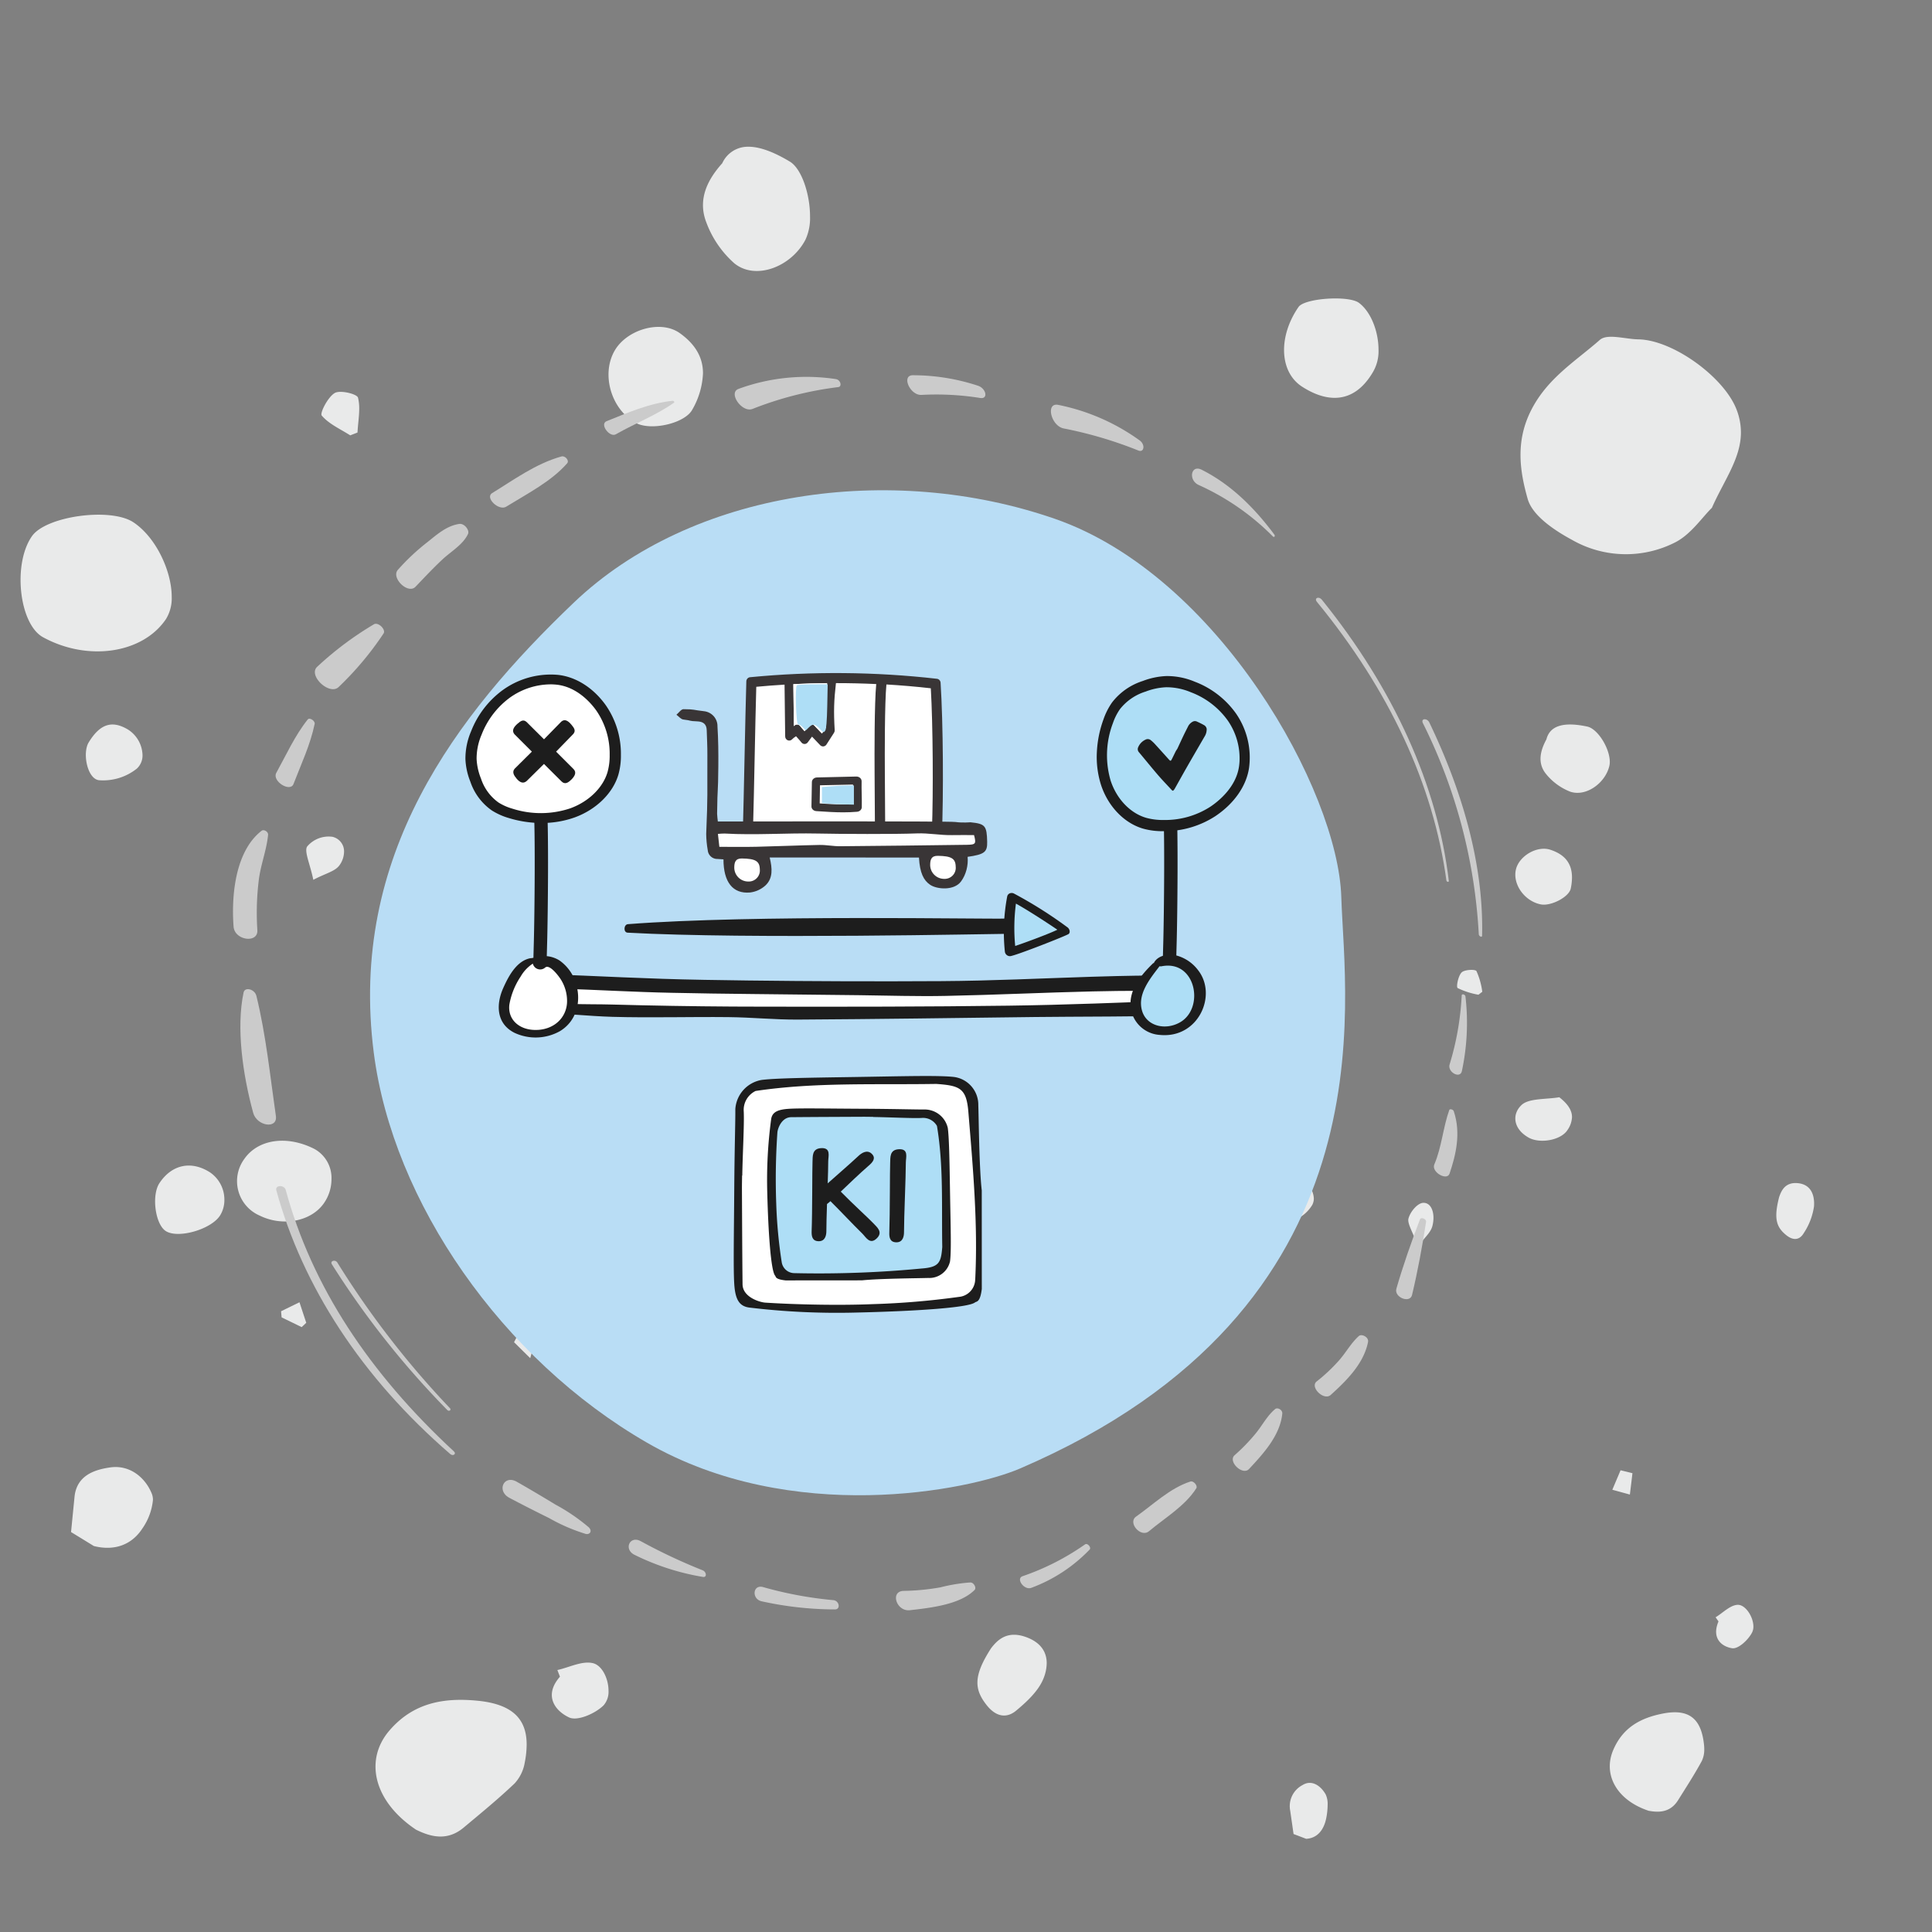 <?xml version="1.0" encoding="UTF-8" standalone="no"?>
<svg
   id="Gruppe_27193"
   data-name="Gruppe 27193"
   width="366"
   height="366"
   viewBox="0 0 366 366"
   version="1.1"
   sodipodi:docname="Produktentwicklungsprozes.svg"
   inkscape:version="1.4 (86a8ad7, 2024-10-11)"
   xml:space="preserve"
   xmlns:inkscape="http://www.inkscape.org/namespaces/inkscape"
   xmlns:sodipodi="http://sodipodi.sourceforge.net/DTD/sodipodi-0.dtd"
   xmlns="http://www.w3.org/2000/svg"
   xmlns:svg="http://www.w3.org/2000/svg"
   xmlns:rdf="http://www.w3.org/1999/02/22-rdf-syntax-ns#"
   xmlns:cc="http://creativecommons.org/ns#"
   xmlns:dc="http://purl.org/dc/elements/1.1/"><rect x="0" y="0" width="366" height="366" fill="#808080" stroke="none"/><defs
     id="defs58"><clipPath
       clipPathUnits="userSpaceOnUse"
       id="clipPath205"><path
         d="M 0,0 H 731.339 V 419.528 H 0 Z"
         transform="translate(-404.066,-295.596)"
         id="path205" /></clipPath></defs><sodipodi:namedview
     pagecolor="#ffffff"
     bordercolor="#666666"
     borderopacity="1"
     objecttolerance="10"
     gridtolerance="10"
     guidetolerance="10"
     inkscape:pageopacity="0"
     inkscape:pageshadow="2"
     inkscape:window-width="2560"
     inkscape:window-height="1351"
     id="namedview56"
     showgrid="false"
     inkscape:zoom="2.840019"
     inkscape:cx="170.59745"
     inkscape:cy="171.30167"
     inkscape:window-x="-9"
     inkscape:window-y="-9"
     inkscape:window-maximized="1"
     inkscape:current-layer="Gruppe_27193"
     inkscape:document-rotation="0"
     inkscape:showpageshadow="2"
     inkscape:pagecheckerboard="0"
     inkscape:deskcolor="#d1d1d1" /><path
     style="fill:#a0a0a0;stroke:none;stroke-width:0.498px;stroke-linecap:butt;stroke-linejoin:miter;stroke-opacity:1"
     d=""
     id="path944" /><path
     id="Clip-2"
     d="m 343.665,228.035 c 0,0.163 -0.006,0.327 -0.016,0.494 v 0 a 12.319,12.319 0 0 1 -1.934,5.059 v 0 c -0.785,1.347 -1.985,1.478 -3.312,0.41 v 0 c -1.912,-1.529 -2.4,-3.163 -1.364,-7.213 v 0 c 0.408,-1.209 1.124,-2.822 3.429,-2.655 v 0 c 2.368,0.174 3.191,1.889 3.2,3.868 v 0.036 z m -11.752,81.229 c -0.729,1.415 -2.616,3.161 -3.773,2.979 v 0 c -1.982,-0.3 -3.944,-1.892 -2.584,-5.079 v 0 c -0.182,-0.261 -0.365,-0.522 -0.551,-0.782 v 0 c 1.371,-0.835 2.719,-2.272 4.13,-2.361 v 0 c 1.49,-0.1 3.028,2.25 3.028,4.1 v 0 a 2.446,2.446 0 0 1 -0.25,1.141 z m -9.539,24.372 c -1.382,2.54 -2.956,4.968 -4.49,7.414 v 0 c -1.5,2.379 -3.718,2.33 -5.582,1.98 v 0 c -6.1,-2.04 -8.643,-6.891 -6.7,-11.48 v 0 c 1.846,-4.355 5.274,-6.121 9.4,-6.929 v 0 c 4.926,-0.966 7.323,0.894 7.82,6.023 v 0 c 0.022,0.222 0.033,0.458 0.033,0.7 v 0 a 4.972,4.972 0 0 1 -0.482,2.3 z m 1.933,-237.438 c -1.877,1.831 -4,5.056 -6.969,6.554 v 0 a 20.545,20.545 0 0 1 -19.535,-0.481 v 0 c -3.315,-1.788 -7.488,-4.563 -8.393,-7.741 v 0 c -1.5,-5.273 -2.361,-10.943 0.691,-16.893 v 0 c 3.105,-6.058 8.386,-9.21 12.976,-13.249 v 0 c 1.407,-1.238 4.8,-0.141 7.289,-0.1 v 0 c 6.548,0.1 16.209,7.14 18.58,13.227 v 0 a 11.988,11.988 0 0 1 0.858,4.39 v 0 c 0,4.947 -3.223,9.138 -5.5,14.295 z m -15.54,186.932 q -1.668,-0.459 -3.326,-0.909 v 0 c 0.52,-1.233 1.045,-2.462 1.56,-3.691 v 0 c 0.754,0.179 1.508,0.367 2.252,0.551 v 0 c -0.157,1.351 -0.32,2.7 -0.487,4.049 z m -3.9,-137.989 c -0.806,3.292 -4.5,5.879 -7.464,4.81 v 0 a 11.068,11.068 0 0 1 -4.484,-3.285 v 0 c -1.812,-2.177 -1.024,-4.651 0.032,-6.594 v 0 c 0.663,-2.644 3.32,-3.366 7.722,-2.435 v 0 c 2.027,0.425 4.287,4.141 4.287,6.686 v 0 a 3.3,3.3 0 0 1 -0.093,0.818 z m -7.3,23.182 c -0.337,1.62 -3.758,3.377 -5.662,3.007 v 0 c -3.155,-0.612 -5.462,-3.935 -4.691,-6.76 v 0 c 0.67,-2.452 3.979,-4.413 6.486,-3.593 v 0 c 2.64,0.864 4.1,2.49 4.1,5.255 v 0 a 10.335,10.335 0 0 1 -0.235,2.092 z m -0.631,45.763 c -1.26,1.948 -5.244,2.615 -7.356,1.419 v 0 c -2.981,-1.686 -3.173,-4.479 -1.306,-6.2 v 0 c 1.389,-1.275 4.675,-1.019 7.119,-1.443 v 0 c 1.742,1.356 2.409,2.582 2.409,3.758 v 0 a 4.589,4.589 0 0 1 -0.866,2.465 z m -25.577,18.157 c -0.331,1.284 -1.428,2.111 -2.706,3.862 v 0 c -0.917,-2.48 -2.088,-4.309 -1.831,-5.262 v 0 c 0.37,-1.386 1.753,-2.908 2.744,-2.972 v 0 c 1.29,-0.088 1.991,1.216 1.991,2.831 v 0 a 6.2,6.2 0 0 1 -0.2,1.542 z m -11.4,-161.536 c -3.572,5.874 -8.617,5.566 -13.31,2.53 v 0 c -4.324,-2.811 -4.493,-9.542 -0.652,-15.088 v 0 c 1.159,-1.668 9.5,-2.233 11.449,-0.775 v 0 c 2.314,1.735 3.7,5.51 3.7,8.843 v 0 a 7.8,7.8 0 0 1 -1.189,4.491 z m 20.118,117.736 a 14.806,14.806 0 0 1 -3.934,-1.262 v 0 c -0.314,-0.2 0.09,-2.292 0.746,-2.961 v 0 c 0.529,-0.54 2.586,-0.636 2.817,-0.252 v 0 a 14.067,14.067 0 0 1 1.1,3.915 v 0 c -0.244,0.186 -0.485,0.371 -0.729,0.56 z m -28.84,156.029 c -0.5,2.418 -1.862,3.783 -3.805,3.871 v 0 q -1.188,-0.457 -2.379,-0.906 v 0 q -0.314,-2.207 -0.634,-4.407 v 0 a 4.5,4.5 0 0 1 2.357,-4.877 v 0 c 1.679,-1.038 3.389,0.07 4.366,1.787 v 0 a 4.3,4.3 0 0 1 0.367,1.993 v 0 a 13.306,13.306 0 0 1 -0.272,2.539 z m -2.653,-116.191 a 6.893,6.893 0 0 1 -4.165,3.1 v 0 c -1.461,0.317 -3.031,-2.974 -2.617,-4.71 v 0 c 0.714,-2.961 2.023,-3.97 4.314,-3.315 v 0 a 4.121,4.121 0 0 1 2.777,3.685 v 0 a 2.587,2.587 0 0 1 -0.308,1.241 z m -2.219,-19.447 c -1.395,5.334 -7.139,8.408 -12.858,6.873 v 0 c -3.067,-0.818 -5.814,-8.408 -4.6,-12.7 v 0 c 0.877,-3.126 7.649,-6.637 10.643,-5.519 v 0 c 3.553,1.335 6.959,6.524 6.959,10.155 v 0 a 4.83,4.83 0 0 1 -0.141,1.194 z M 232.91,166.062 c -5.636,1.712 -10.437,0.039 -14.173,-7.785 v 0 c -2.558,-5.358 0.85,-11.019 6.569,-10.386 v 0 c 3.507,0.388 6.908,1.805 11.468,3.071 v 0 a 47.44,47.44 0 0 1 1.373,7.362 v 0 c 0.008,0.132 0.008,0.264 0.008,0.392 v 0 a 7.166,7.166 0 0 1 -5.245,7.346 z m -21.474,-19.531 c -1.39,1.25 -3.772,1.441 -5.673,1.245 v 0 c -0.456,-0.043 -1.444,-4.136 -0.8,-4.995 v 0 c 1.191,-1.593 3.407,-2.18 5.2,-3.177 v 0 c 0.539,0.425 1.079,0.844 1.618,1.269 v 0 c -0.021,0.611 0.021,1.312 0.066,2.013 v 0 c 0.033,0.573 0.066,1.145 0.066,1.67 v 0 a 2.8,2.8 0 0 1 -0.473,1.975 z m -2.282,-19.894 c -1.917,1.7 -5.7,2.926 -7.874,2.123 v 0 c -3.482,-1.29 -4.54,-6.313 -2.993,-8.935 v 0 a 7.021,7.021 0 0 1 10.135,-2.543 v 0 c 1.4,0.934 2.294,3.158 2.294,5.312 v 0 a 5.321,5.321 0 0 1 -1.562,4.044 z m -11.43,191.221 c -0.911,2.4 -3.161,4.489 -5.232,6.212 v 0 c -1.839,1.524 -3.832,1.133 -5.539,-1 v 0 c -2.453,-3.072 -2.561,-5.612 0.8,-10.829 v 0 c 1.167,-1.508 3,-3.44 6.656,-2.1 v 0 c 2.827,1.032 3.88,2.884 3.88,4.927 v 0 a 7.925,7.925 0 0 1 -0.563,2.789 z M 178.832,216.107 a 5.3,5.3 0 0 1 -7.3,1.519 v 0 c -2.326,-1.442 -3.3,-5.075 -1.966,-7.3 v 0 c 1.385,-2.313 5.606,-3.323 7.733,-1.571 v 0 a 5.776,5.776 0 0 1 2.4,4.417 v 0 a 5.85,5.85 0 0 1 -0.867,2.94 z M 168.152,100.73 c -1.194,2.111 -6.17,3.3 -7.95,1.539 v 0 c -1.2,-1.18 -1.5,-3.339 -1.976,-4.527 v 0 c 1.6,-2.782 6.607,-3.581 8.974,-2.2 v 0 a 3.02,3.02 0 0 1 1.763,2.654 v 0 a 5.34,5.34 0 0 1 -0.81,2.529 z M 152.585,45.413 c -2.712,5.181 -9.48,7.742 -13.485,4.458 v 0 a 19.288,19.288 0 0 1 -5.31,-7.782 v 0 c -1.758,-4.588 0.55,-8.39 3.034,-11.165 v 0 a 5.314,5.314 0 0 1 4.838,-3.126 v 0 h 0.272 c 2.1,0.044 4.677,1 7.693,2.814 v 0 c 2.265,1.36 3.827,6.244 3.827,10.366 v 0 a 9.823,9.823 0 0 1 -0.868,4.434 z m -21.42,32.161 c -1.386,2.635 -7.792,4.087 -10.656,2.567 v 0 c -4.743,-2.52 -6.714,-9.314 -4,-13.829 v 0 c 2.349,-3.921 8.685,-5.767 12.275,-3.2 v 0 c 2.834,2.027 4.391,4.489 4.391,7.595 v 0 a 15,15 0 0 1 -2.008,6.864 z m -16.857,245.524 c -1.567,1.525 -4.9,2.988 -6.474,2.264 v 0 c -2.7,-1.248 -4.885,-4.164 -1.755,-7.725 v 0 l -0.489,-1.263 v 0 c 2.263,-0.5 4.707,-1.794 6.744,-1.3 v 0 c 1.755,0.421 2.944,2.973 2.944,5.211 v 0 a 3.894,3.894 0 0 1 -0.97,2.818 z m -13.859,-65.8 c -1.022,-1.013 -2.044,-2.016 -3.066,-3.029 v 0 q 1.339,-2.6 2.681,-5.209 v 0 c 0.694,0.654 1.391,1.3 2.091,1.951 v 0 c -0.568,2.1 -1.139,4.186 -1.706,6.287 z m -1.036,76.579 a 7.707,7.707 0 0 1 -1.916,3.966 v 0 c -3.082,2.942 -6.4,5.651 -9.68,8.394 v 0 c -3.188,2.668 -6.42,1.654 -9.009,0.378 v 0 c -8.1,-5.427 -9.8,-13.247 -5.029,-18.792 v 0 c 4.532,-5.269 10.3,-6.259 16.682,-5.637 v 0 c 6.346,0.626 9.309,3.228 9.309,8.308 v 0 a 17.913,17.913 0 0 1 -0.357,3.382 z M 67.718,81.943 c -0.458,0.177 -0.913,0.353 -1.369,0.53 v 0 c -1.864,-1.192 -4.022,-2.13 -5.4,-3.751 v 0 c -0.388,-0.455 1.174,-3.53 2.473,-4.274 v 0 c 1.051,-0.6 4.22,0.187 4.4,0.89 v 0 a 8.391,8.391 0 0 1 0.228,2.079 v 0 c 0,1.481 -0.254,3.027 -0.325,4.525 z m -3.4,81.963 c -0.833,1.18 -2.642,1.537 -4.962,2.766 v 0 c -0.62,-3.006 -1.788,-5.453 -1.152,-6.329 v 0 a 5.329,5.329 0 0 1 4.767,-1.82 v 0 a 2.827,2.827 0 0 1 2.207,2.85 v 0 a 4.471,4.471 0 0 1 -0.86,2.533 z m -3,64.093 c -2.421,3.413 -7.812,4.423 -12.145,2.274 v 0 a 7.111,7.111 0 0 1 -2.878,-10.74 v 0 c 2.625,-3.746 8.1,-4.514 13.292,-1.863 v 0 a 6.266,6.266 0 0 1 3.209,5.724 v 0 a 7.988,7.988 0 0 1 -1.478,4.605 z m -4.172,23.409 c -1.265,-0.616 -2.534,-1.229 -3.8,-1.849 v 0 c -0.032,-0.385 -0.065,-0.767 -0.1,-1.152 v 0 c 1.161,-0.569 2.323,-1.134 3.487,-1.706 v 0 c 0.428,1.3 0.853,2.594 1.285,3.893 v 0 c -0.289,0.272 -0.581,0.547 -0.869,0.815 z M 41.719,230.214 c -1.624,2.643 -7.892,4.489 -10.279,3.022 v 0 c -2.029,-1.246 -2.778,-6.788 -1.227,-9.116 v 0 c 2.335,-3.511 6,-4.3 9.554,-2.037 v 0 a 6.243,6.243 0 0 1 2.74,5.223 v 0 a 5.524,5.524 0 0 1 -0.788,2.908 z M 31.44,117.282 c -4.416,6.542 -14.822,8.074 -23.292,3.434 v 0 C 3.614,118.229 2.371,106.781 6.067,101.556 v 0 c 2.689,-3.8 14.915,-5.467 19.209,-2.607 v 0 c 4.265,2.831 7.253,9.231 7.253,14.109 v 0 a 7.518,7.518 0 0 1 -1.088,4.225 z m -5.508,28.317 a 10.228,10.228 0 0 1 -7.151,2.208 v 0 c -2.218,-0.207 -3.226,-5.116 -1.975,-7.173 v 0 c 2.139,-3.5 4.405,-4.241 7.446,-2.425 v 0 a 5.923,5.923 0 0 1 2.746,4.816 v 0 a 3.373,3.373 0 0 1 -1.066,2.574 z m 1.065,143.92 c -2.036,3.164 -5.332,4.338 -9.218,3.364 v 0 q -2.158,-1.327 -4.319,-2.647 v 0 q 0.325,-3.315 0.654,-6.634 v 0 c 0.384,-3.994 3.62,-5.174 6.785,-5.615 v 0 c 3.783,-0.527 6.689,2.017 7.875,5.023 v 0 a 3.091,3.091 0 0 1 0.2,1.14 v 0 a 11.325,11.325 0 0 1 -1.977,5.369 z"
     fill="#e9eaea" /><path
     id="Pfad_52203"
     data-name="Pfad 52203"
     d="m 199.806,98.274 c 31.05,10.76 53.686,51.569 54.291,71.667 0.605,20.098 10,77.8 -60.894,108.268 -9.656,4.151 -43.181,10.919 -70.625,-4.9 -27.444,-15.819 -48.146,-45.59 -51.77,-73.87 -4.785,-37.35 15.543,-63.92 37.87,-85.254 22.327,-21.334 60.078,-26.67 91.128,-15.91"
     fill="#b9ddf5" /><g
     id="Gruppe_25046"
     data-name="Gruppe 25046"
     transform="translate(44.142,71.085)"><path
       id="Pfad_52204"
       data-name="Pfad 52204"
       d="m 205.267,121.653 c 0.3,-12.883 -3.392,-26.637 -9.995,-40.387 -0.431,-0.894 -1.661,-0.783 -1.223,0.116 a 101.678,101.678 0 0 1 10.589,40 c 0.021,0.387 0.619,0.67 0.628,0.273"
       transform="translate(31.362,-15.479)"
       fill="#cbcbcb" /><path
       id="Pfad_52205"
       data-name="Pfad 52205"
       d="m 205.734,119 c -2.147,-18.047 -10.413,-36.371 -24.046,-53.257 -0.59,-0.732 -1.531,-0.319 -0.932,0.411 13.739,16.745 22.063,34.682 24.518,52.763 0.042,0.3 0.5,0.381 0.459,0.083"
       transform="translate(24.59,-23.211)"
       fill="#cbcbcb" /><path
       id="Pfad_52206"
       data-name="Pfad 52206"
       d="M 79.137,176.7 A 169.647,169.647 0 0 1 57.821,149.128 c -0.4,-0.646 -1.445,-0.325 -1.04,0.322 a 164.7,164.7 0 0 0 21.858,27.6 c 0.342,0.351 0.833,0 0.5,-0.352"
       transform="translate(-38.05,18.974)"
       fill="#cbcbcb" /><path
       id="Pfad_52207"
       data-name="Pfad 52207"
       d="m 83.422,189.658 c -16.121,-14.92 -26.936,-31.351 -31.871,-49.543 -0.273,-1.006 -2.058,-0.947 -1.784,0.056 4.963,18.163 16.156,35.48 32.961,49.981 0.518,0.447 1.2,-0.023 0.694,-0.494"
       transform="translate(-41.564,14.225)"
       fill="#cbcbcb" /><path
       id="Pfad_52208"
       data-name="Pfad 52208"
       d="m 199.689,115.469 a 53.841,53.841 0 0 1 -2.289,13.063 c -0.446,1.445 1.974,2.8 2.32,1.272 a 43.578,43.578 0 0 0 0.682,-14.123 c -0.041,-0.41 -0.694,-0.592 -0.714,-0.212"
       transform="translate(33.076,2.025)"
       fill="#cbcbcb" /><path
       id="Pfad_52209"
       data-name="Pfad 52209"
       d="m 198.316,129.863 c -1.183,3.322 -1.433,7.037 -2.832,10.306 -0.619,1.445 2.406,3.189 2.892,1.732 1.167,-3.486 2.2,-7.6 0.792,-11.815 -0.113,-0.34 -0.751,-0.506 -0.852,-0.223"
       transform="translate(32.093,9.336)"
       fill="#cbcbcb" /><path
       id="Pfad_52210"
       data-name="Pfad 52210"
       d="m 195.177,143.632 c -1.646,4.29 -3.175,8.661 -4.478,13.149 -0.473,1.631 2.567,2.87 2.969,1.186 1.09,-4.568 1.941,-9.206 2.659,-13.869 0.08,-0.518 -0.967,-0.947 -1.15,-0.467"
       transform="translate(29.69,16.264)"
       fill="#cbcbcb" /><path
       id="Pfad_52211"
       data-name="Pfad 52211"
       d="m 188.773,158.3 c -1.445,1.283 -2.42,3.088 -3.7,4.552 a 31.907,31.907 0 0 1 -4.3,4.058 c -1.336,1.059 1.369,3.725 2.662,2.557 2.85,-2.579 6.253,-5.862 7.071,-10.034 0.182,-0.926 -1.208,-1.6 -1.733,-1.132"
       transform="translate(24.513,23.71)"
       fill="#cbcbcb" /><path
       id="Pfad_52212"
       data-name="Pfad 52212"
       d="m 178.12,167.486 c -1.477,1.22 -2.4,3.034 -3.609,4.526 a 35.247,35.247 0 0 1 -4.067,4.213 c -1.33,1.179 1.515,3.933 2.748,2.6 2.54,-2.737 5.868,-6.262 6.285,-10.473 0.074,-0.745 -0.909,-1.239 -1.357,-0.87"
       transform="translate(19.298,28.369)"
       fill="#cbcbcb" /><path
       id="Pfad_52213"
       data-name="Pfad 52213"
       d="m 168.411,176.561 c -3.921,1.269 -7.048,4.365 -10.3,6.646 -1.643,1.15 0.893,4.074 2.447,2.77 3.022,-2.536 6.863,-4.793 8.969,-8.144 0.3,-0.486 -0.548,-1.456 -1.116,-1.272"
       transform="translate(12.967,33.011)"
       fill="#cbcbcb" /><path
       id="Pfad_52214"
       data-name="Pfad 52214"
       d="m 155.643,184.494 a 47.177,47.177 0 0 1 -11.829,6.023 c -1.32,0.489 0.315,2.68 1.623,2.216 a 29.5,29.5 0 0 0 11.077,-7.257 c 0.387,-0.388 -0.411,-1.322 -0.872,-0.982"
       transform="translate(5.76,36.996)"
       fill="#cbcbcb" /><path
       id="Pfad_52215"
       data-name="Pfad 52215"
       d="m 141.8,189.257 a 31.7,31.7 0 0 0 -5.651,0.924 43.262,43.262 0 0 1 -6.958,0.67 c -2.635,0.045 -1.4,3.951 1.17,3.662 4.156,-0.468 9.549,-1.108 12.261,-3.841 0.391,-0.395 -0.128,-1.417 -0.822,-1.415"
       transform="translate(-2.132,39.441)"
       fill="#cbcbcb" /><path
       id="Pfad_52216"
       data-name="Pfad 52216"
       d="m 124.828,192.334 a 72.8,72.8 0 0 1 -13.3,-2.477 c -1.954,-0.524 -2.18,2.257 -0.277,2.691 a 64.751,64.751 0 0 0 13.906,1.543 c 1.116,0.012 0.846,-1.667 -0.325,-1.757"
       transform="translate(-11.126,39.713)"
       fill="#cbcbcb" /><path
       id="Pfad_52217"
       data-name="Pfad 52217"
       d="m 108.1,189.669 a 106.083,106.083 0 0 1 -11.729,-5.518 c -2.1,-1.131 -3.266,1.56 -1.177,2.587 a 46.414,46.414 0 0 0 12.962,4.189 c 0.8,0.134 0.679,-0.971 -0.056,-1.257"
       transform="translate(-19.134,36.723)"
       fill="#cbcbcb" /><path
       id="Pfad_52218"
       data-name="Pfad 52218"
       d="m 94.542,185.325 a 36.307,36.307 0 0 0 -6.327,-4.311 c -2.408,-1.47 -4.826,-2.9 -7.277,-4.3 -2.474,-1.414 -3.9,1.724 -1.418,3.037 2.482,1.313 4.994,2.591 7.507,3.827 a 34.433,34.433 0 0 0 6.94,3.005 c 0.824,0.193 1.305,-0.562 0.575,-1.256"
       transform="translate(-27.16,32.915)"
       fill="#cbcbcb" /><path
       id="Pfad_52219"
       data-name="Pfad 52219"
       d="m 180.561,61.6 c -3.937,-5.273 -8.357,-9.556 -13.768,-12.276 -2.028,-1.019 -2.567,1.957 -0.574,2.886 a 46.869,46.869 0 0 1 14.049,9.731 c 0.274,0.283 0.512,-0.048 0.292,-0.342"
       transform="translate(16.704,-31.424)"
       fill="#cbcbcb" /><path
       id="Pfad_52220"
       data-name="Pfad 52220"
       d="m 164.042,47.851 a 39.579,39.579 0 0 0 -15.42,-6.738 c -2.48,-0.533 -1.4,4.067 1.1,4.476 a 78.163,78.163 0 0 1 14.09,4.177 c 1.078,0.4 1.295,-1.143 0.232,-1.915"
       transform="translate(7.728,-35.492)"
       fill="#cbcbcb" /><path
       id="Pfad_52221"
       data-name="Pfad 52221"
       d="m 142.548,39.356 a 39.474,39.474 0 0 0 -12.333,-1.99 c -2.258,-0.023 -0.554,3.885 1.656,3.724 a 52.55,52.55 0 0 1 11.116,0.589 c 1.531,0.218 1.09,-1.811 -0.44,-2.322"
       transform="translate(-1.409,-37.365)"
       fill="#cbcbcb" /><path
       id="Pfad_52222"
       data-name="Pfad 52222"
       d="m 126.6,37.987 a 37.4,37.4 0 0 0 -18.437,1.853 c -2.052,0.744 0.682,4.622 2.676,3.787 A 66.32,66.32 0 0 1 127.076,39.5 c 0.714,-0.1 0.432,-1.384 -0.48,-1.509"
       transform="translate(-12.391,-37.257)"
       fill="#cbcbcb" /><path
       id="Pfad_52223"
       data-name="Pfad 52223"
       d="m 104.012,40.578 c -4.509,0.473 -8.655,2.316 -12.547,3.87 -1.357,0.542 0.577,3.157 1.768,2.478 3.606,-2.06 7.735,-3.65 11.025,-6 0.123,-0.089 -0.077,-0.364 -0.245,-0.346"
       transform="translate(-20.7,-35.741)"
       fill="#cbcbcb" /><path
       id="Pfad_52224"
       data-name="Pfad 52224"
       d="m 90.173,47.594 c -4.884,1.367 -9.04,4.436 -13.128,6.943 -1.411,0.866 1.266,3.431 2.661,2.573 3.972,-2.448 8.609,-4.826 11.568,-8.238 0.432,-0.5 -0.393,-1.477 -1.1,-1.278"
       transform="translate(-27.958,-32.206)"
       fill="#cbcbcb" /><path
       id="Pfad_52225"
       data-name="Pfad 52225"
       d="m 76.806,56.075 c -2.43,0.339 -4.347,2.1 -6.024,3.43 a 41.6,41.6 0 0 0 -5.628,5.273 c -1.325,1.521 1.923,4.689 3.349,3.2 1.691,-1.768 3.358,-3.553 5.146,-5.217 1.591,-1.48 3.883,-2.79 4.8,-4.793 0.322,-0.7 -0.682,-2.025 -1.644,-1.891"
       transform="translate(-33.927,-27.908)"
       fill="#cbcbcb" /><path
       id="Pfad_52226"
       data-name="Pfad 52226"
       d="M 65.812,68.724 A 62.173,62.173 0 0 0 55.09,76.746 c -1.9,1.652 2.337,5.61 4.065,3.83 a 59.279,59.279 0 0 0 8.478,-10.123 c 0.452,-0.738 -1.006,-2.179 -1.822,-1.73"
       transform="translate(-39.101,-21.552)"
       fill="#cbcbcb" /><path
       id="Pfad_52227"
       data-name="Pfad 52227"
       d="m 55.767,80.713 c -2.423,3.028 -4.073,6.693 -5.967,10.132 -0.858,1.557 2.633,3.752 3.266,2.1 1.426,-3.736 3.171,-7.364 4.005,-11.386 0.114,-0.554 -0.955,-1.28 -1.3,-0.843"
       transform="translate(-41.602,-15.514)"
       fill="#cbcbcb" /><path
       id="Pfad_52228"
       data-name="Pfad 52228"
       d="m 49.733,94.71 c -4.771,3.681 -5.794,11.634 -5.318,18.157 0.19,2.615 4.642,3.234 4.508,0.693 a 50.605,50.605 0 0 1 0.3,-9.749 c 0.4,-2.858 1.444,-5.445 1.732,-8.325 0.059,-0.581 -0.8,-1.1 -1.221,-0.775"
       transform="translate(-44.31,-8.418)"
       fill="#cbcbcb" /><path
       id="Pfad_52229"
       data-name="Pfad 52229"
       d="m 45.845,115.233 c -1.4,6.608 -0.208,15.38 1.817,22.8 0.691,2.536 4.674,3.151 4.3,0.587 -1.08,-7.438 -1.852,-15.228 -3.689,-22.739 -0.31,-1.271 -2.188,-1.771 -2.427,-0.644"
       transform="translate(-43.842,1.693)"
       fill="#cbcbcb" /></g><g
     id="g4"
     transform="translate(0,-12.014)"><g
       id="g1"
       transform="matrix(0.503,0,0,0.503,126.828,203.775)"><path
         id="Pfad_109867"
         data-name="Pfad 109867"
         d="m 117.611,67.118 c -0.993,-8.64 -1.124,-27.212 -1.3,-32.132 a 10.567,10.567 0 0 0 -9,-10.591 c -5.716,-0.7 -19.771,-0.275 -37.892,0 -18.121,0.275 -29.252,0.444 -34.6,1.083 A 11.941,11.941 0 0 0 24.798,36.455 c 0.043,4.988 -0.3,14.212 -0.41,30.663 -0.11,16.451 -0.361,29.387 0,35.139 0.361,5.752 1.764,8.419 5.61,8.959 a 276.305,276.305 0 0 0 40.172,1.891 c 21.261,-0.482 42.254,-1.747 44.887,-3.814 0.589,-0.463 1.938,0.11 2.567,-5.1"
         fill="#1d1d1d" /><path
         id="Pfad_109868"
         data-name="Pfad 109868"
         d="m 115.135,100.66 a 6.716,6.716 0 0 1 -6.137,6.548 301.337,301.337 0 0 1 -32.734,2.733 c -11.943,0.5 -28.337,0.187 -40.2,-0.576 -2,-0.129 -8.5,-2.009 -8.547,-6.92 -0.125,-12.063 -0.168,-24.088 -0.231,-36.067 0,-1.626 0.036,-3.25 0.057,-4.873 h 0.074 c 0.092,-7.22 0.8,-19.647 0.543,-24.2 a 7.924,7.924 0 0 1 4.487,-7.662 c 22.292,-3.329 44.607,-2.279 68.02,-2.648 8.843,0.631 11.357,1.571 12.09,10.459 1.726,20.931 3.64,42.015 2.59,63.2"
         fill="#ffffff" /><path
         id="Pfad_109869"
         data-name="Pfad 109869"
         d="m 72.509,100.972 c 6.7,-0.689 21.112,-0.78 24.928,-0.9 a 7.989,7.989 0 0 0 8.219,-6.231 c 0.543,-3.963 0.209,-13.711 0,-26.278 -0.209,-12.567 -0.345,-20.284 -0.839,-23.991 A 8.947,8.947 0 0 0 96.3,36.624 c -3.871,0.03 -11.028,-0.215 -23.791,-0.276 -12.763,-0.061 -22.8,-0.251 -27.263,0 -4.463,0.251 -6.534,1.224 -6.951,3.892 a 171.591,171.591 0 0 0 -1.466,27.849 c 0.375,14.744 1.357,29.3 2.961,31.126 0.358,0.408 -0.084,1.345 3.952,1.781"
         fill="#1d1d1d" /><path
         id="Pfad_109870"
         data-name="Pfad 109870"
         d="M 47.205,98.257 A 4.856,4.856 0 0 1 42.27,94.142 180.3,180.3 0 0 1 40.209,72.2 253.9,253.9 0 0 1 40.643,45.249 c 0.092,-1.336 1.511,-5.7 5.214,-5.729 9.094,-0.083 18.158,-0.11 27.191,-0.155 1.227,0 2.442,0.025 3.673,0.039 v 0.05 c 5.445,0.06 14.813,0.535 18.242,0.358 a 6.023,6.023 0 0 1 5.773,3.006 c 2.509,14.946 1.725,29.894 2,45.6 -0.478,5.928 -1.187,7.615 -7.887,8.106 A 405.794,405.794 0 0 1 47.205,98.26"
         fill="#aedef6" /><path
         id="Pfad_109871"
         data-name="Pfad 109871"
         d="m 82.793,82.844 c 0.252,-6.636 0.19,-23.643 0.318,-26.036 0.108,-2.053 -0.312,-5.085 3.366,-5.223 3.678,-0.138 2.546,3.075 2.538,4.988 -0.014,6.011 -0.69,20.262 -0.69,26.27 0,1.3 -0.3,3.808 -2.844,3.808 -2.544,0 -2.761,-1.984 -2.687,-3.808 M 53.539,82.435 c 0.271,-6.639 0.2,-23.644 0.326,-26.028 0.111,-2.069 -0.309,-5.1 3.369,-5.236 3.678,-0.136 2.549,3.084 2.549,5 0,2.031 -0.084,5 -0.19,8.268 3.835,-3.434 7.934,-6.926 11.612,-10.355 0.988,-0.921 3.116,-2.5 4.91,-0.838 1.794,1.662 0.44,3.211 -1,4.454 -3.475,3.012 -7.638,7.025 -10.608,9.855 4.524,4.64 10.697,10.224 12.217,11.872 1.392,1.5 3.86,3.351 1.287,5.787 -2.573,2.436 -4.045,-0.529 -5.4,-1.866 -3.957,-3.88 -8.015,-8.268 -11.995,-12.2 -0.407,0.363 -0.836,0.747 -1.292,1.08 -0.132,4.024 -0.241,7.786 -0.241,10.2 0,1.3 -0.3,3.806 -2.845,3.806 -2.545,0 -2.757,-1.984 -2.7,-3.792"
         fill="#1d1d1d" /></g><g
       id="g3"
       transform="matrix(3.166,0,0,3.166,-58.621,-23.007)"><path
         id="Pfad_110733"
         data-name="Pfad 110733"
         d="m 50.409,70.3 a 0.362,0.362 0 0 0 0.399,0.303 h 0.003 a 0.465,0.465 0 0 0 0.28,-0.09 0.273,0.273 0 0 0 0.115,-0.216 c -0.006,-0.836 0.022,-1.833 0.048,-2.797 0.048,-1.784 0.098,-6.8 -0.011,-8.255 a 0.285,0.285 0 0 0 -0.134,-0.212 0.47,0.47 0 0 0 -0.262,-0.076 c -0.008,0 -0.017,0 -0.025,0 -0.22,0.009 -0.388,0.154 -0.375,0.322 0.107,1.436 0.058,6.444 0.01,8.208 -0.026,0.965 -0.053,1.962 -0.048,2.814"
         fill="#1d1d1d"
         style="stroke-width:0.265" /><path
         id="Pfad_110734"
         data-name="Pfad 110734"
         d="m 88.072,70.3 a 0.364,0.364 0 0 0 0.401,0.303 h 0.003 a 0.468,0.468 0 0 0 0.282,-0.09 0.271,0.271 0 0 0 0.116,-0.216 c -0.005,-0.836 0.022,-1.833 0.048,-2.797 0.049,-1.784 0.098,-6.8 -0.011,-8.255 a 0.285,0.285 0 0 0 -0.134,-0.212 0.476,0.476 0 0 0 -0.263,-0.076 c -0.008,0 -0.016,0 -0.025,0 -0.221,0.009 -0.39,0.154 -0.378,0.322 0.108,1.436 0.058,6.444 0.01,8.208 -0.026,0.965 -0.053,1.962 -0.049,2.814"
         fill="#1d1d1d"
         style="stroke-width:0.265" /><path
         id="Pfad_110735"
         data-name="Pfad 110735"
         d="m 89.447,69.509 c -0.971,-0.038 -1.065,-0.142 -5.605,-0.002 -3.002,0.095 -6.003,0.244 -9.005,0.261 q -5.783,0.034 -11.566,-0.037 -1.306,-0.017 -2.612,-0.039 c -3.517,-0.058 -6.295,-0.231 -9.733,-0.351 -1.217,0.146 -1.573,2.269 -0.21,2.308 1.385,0.04 3.051,0.216 4.436,0.256 2.316,0.065 4.636,-0.008 6.957,0.017 1.387,0.014 2.772,0.157 4.158,0.148 4.724,-0.028 9.446,-0.095 14.169,-0.154 1.95,-0.026 7.094,-0.021 8.808,-0.093 1.714,-0.072 1.174,-2.275 0.203,-2.314"
         fill="#1d1d1d"
         style="stroke-width:0.265" /><path
         id="Pfad_110736"
         data-name="Pfad 110736"
         d="m 89.197,70.923 c -3.447,0.123 -6.893,0.269 -10.34,0.314 -4.872,0.065 -9.746,0.067 -14.618,0.059 q -0.939,0 -1.879,-0.006 -3.612,-0.021 -7.226,-0.121 c -1.423,-0.042 -4.001,0.057 -4.26,-0.383 -0.259,-0.441 0.582,-0.588 1.113,-0.571 2.242,0.073 4.484,0.207 6.728,0.252 q 2.397,0.051 4.798,0.073 c 2.146,0.026 4.291,0.045 6.436,0.07 1.726,0.02 3.451,0.079 5.177,0.042 2.924,-0.058 5.847,-0.201 8.772,-0.269 2.172,-0.05 3.178,-0.029 5.351,-0.038 0.256,0 0.616,0.553 -0.053,0.578"
         fill="#ffffff"
         style="stroke-width:0.265" /><path
         id="Pfad_110737"
         data-name="Pfad 110737"
         d="m 47.115,58.068 a 3.222,3.222 0 0 1 -0.314,-2.346 6.29,6.29 0 0 1 1.058,-2.206 3.517,3.517 0 0 1 0.462,-0.556 4.198,4.198 0 0 1 1.65,-0.824 4.61,4.61 0 0 1 2.026,-0.265 4.085,4.085 0 0 1 1.524,0.633 3.265,3.265 0 0 1 0.729,0.573 3.036,3.036 0 0 1 0.613,1.498 c 0.088,0.453 0.159,0.909 0.226,1.365 a 4.006,4.006 0 0 1 0.06,1.019 2.725,2.725 0 0 1 -0.852,1.606 5.689,5.689 0 0 1 -1.64,1.064 4.371,4.371 0 0 1 -1.487,0.429 4.657,4.657 0 0 1 -1.931,-0.363 5.518,5.518 0 0 1 -0.83,-0.376 3.822,3.822 0 0 1 -1.294,-1.25"
         fill="#ffffff"
         style="stroke-width:0.265" /><path
         id="Pfad_110738"
         data-name="Pfad 110738"
         d="m 50.923,60.306 a 6.672,6.672 0 0 1 -1.955,-0.294 3.926,3.926 0 0 1 -1.019,-0.454 3.42,3.42 0 0 1 -1.288,-1.722 4.068,4.068 0 0 1 -0.296,-1.355 4.135,4.135 0 0 1 0.339,-1.661 5.556,5.556 0 0 1 1.895,-2.468 4.913,4.913 0 0 1 3.257,-0.913 c 1.094,0.101 2.154,0.766 2.908,1.821 a 5.094,5.094 0 0 1 0.904,2.976 4.092,4.092 0 0 1 -0.15,1.177 c -0.329,1.117 -1.337,2.101 -2.632,2.566 a 5.84,5.84 0 0 1 -1.963,0.327 M 51.449,52.011 a 4.226,4.226 0 0 0 -2.427,0.797 4.967,4.967 0 0 0 -1.687,2.206 3.628,3.628 0 0 0 -0.301,1.451 3.551,3.551 0 0 0 0.261,1.18 2.851,2.851 0 0 0 1.053,1.438 3.25,3.25 0 0 0 0.84,0.37 5.562,5.562 0 0 0 3.442,-0.021 c 1.103,-0.397 1.96,-1.227 2.237,-2.168 A 3.598,3.598 0 0 0 54.996,56.237 4.551,4.551 0 0 0 54.194,53.574 c -0.304,-0.427 -1.149,-1.431 -2.41,-1.548 -0.111,-0.01 -0.224,-0.016 -0.336,-0.016"
         fill="#1d1d1d"
         style="stroke-width:0.265" /><path
         id="Pfad_110739"
         data-name="Pfad 110739"
         d="m 86.66,52.266 a 3.537,3.537 0 0 1 2.466,-0.316 6.326,6.326 0 0 1 2.255,1.067 3.407,3.407 0 0 1 0.559,0.465 3.952,3.952 0 0 1 0.784,1.661 4.419,4.419 0 0 1 0.181,2.04 4.24,4.24 0 0 1 -0.732,1.535 3.536,3.536 0 0 1 -0.632,0.734 3.394,3.394 0 0 1 -1.593,0.617 c -0.478,0.088 -0.957,0.159 -1.437,0.228 a 4.402,4.402 0 0 1 -1.067,0.061 2.729,2.729 0 0 1 -1.638,-0.858 5.363,5.363 0 0 1 -1.035,-1.651 4.127,4.127 0 0 1 -0.378,-1.498 4.661,4.661 0 0 1 0.469,-1.944 5.764,5.764 0 0 1 0.43,-0.838 4.199,4.199 0 0 1 1.367,-1.302"
         fill="#aedef6"
         style="stroke-width:0.265" /><path
         id="Pfad_110740"
         data-name="Pfad 110740"
         d="m 84.148,56.061 a 6.612,6.612 0 0 1 0.394,-1.95 4.083,4.083 0 0 1 0.515,-1.017 3.755,3.755 0 0 1 1.838,-1.285 4.446,4.446 0 0 1 1.412,-0.295 4.286,4.286 0 0 1 1.699,0.338 5.352,5.352 0 0 1 2.459,1.891 4.63,4.63 0 0 1 0.791,3.25 c -0.155,1.092 -0.89,2.149 -2.014,2.901 a 5.581,5.581 0 0 1 -3.113,0.902 4.288,4.288 0 0 1 -1.208,-0.15 c -1.138,-0.328 -2.106,-1.334 -2.527,-2.626 A 5.532,5.532 0 0 1 84.148,56.063 m 8.537,0.524 a 3.964,3.964 0 0 0 -0.711,-2.421 4.784,4.784 0 0 0 -2.199,-1.682 3.759,3.759 0 0 0 -1.483,-0.3 3.887,3.887 0 0 0 -1.23,0.26 3.133,3.133 0 0 0 -1.533,1.051 3.363,3.363 0 0 0 -0.421,0.838 5.387,5.387 0 0 0 -0.137,3.435 c 0.358,1.1 1.176,1.955 2.134,2.231 a 3.765,3.765 0 0 0 1.055,0.128 4.995,4.995 0 0 0 2.785,-0.799 c 0.454,-0.304 1.53,-1.147 1.709,-2.405 0.016,-0.111 0.026,-0.223 0.032,-0.335"
         fill="#1d1d1d"
         style="stroke-width:0.265" /><path
         id="Pfad_110741"
         data-name="Pfad 110741"
         d="m 90.719,54.697 a 0.812,0.812 0 0 1 -0.132,0.446 c -0.349,0.603 -0.701,1.206 -1.048,1.812 -0.24,0.419 -0.473,0.842 -0.71,1.263 a 0.82,0.82 0 0 1 -0.069,0.106 c -0.053,0.065 -0.079,0.066 -0.136,0.006 -0.277,-0.3 -0.562,-0.594 -0.828,-0.903 -0.383,-0.445 -0.75,-0.903 -1.128,-1.352 a 0.272,0.272 0 0 1 -0.048,-0.301 0.863,0.863 0 0 1 0.44,-0.455 0.285,0.285 0 0 1 0.315,0.033 2.122,2.122 0 0 1 0.252,0.236 c 0.275,0.301 0.547,0.604 0.82,0.908 0.104,0.116 0.124,0.116 0.194,-0.023 0.076,-0.148 0.146,-0.299 0.22,-0.447 0.026,-0.049 0.058,-0.094 0.088,-0.142 a 0.265,0.265 0 0 0 0.019,-0.029 c 0.122,-0.262 0.242,-0.525 0.367,-0.786 0.083,-0.175 0.173,-0.347 0.26,-0.521 a 0.647,0.647 0 0 1 0.278,-0.298 0.274,0.274 0 0 1 0.246,-0.02 c 0.146,0.066 0.291,0.135 0.43,0.214 a 0.315,0.315 0 0 1 0.173,0.252"
         fill="#1d1d1d"
         style="stroke-width:0.265" /><path
         id="Pfad_110742"
         data-name="Pfad 110742"
         d="m 52.704,57.707 c -0.199,0.202 -0.393,0.311 -0.593,0.108 l -1.046,-1.042 -1.035,1.022 c -0.214,0.187 -0.421,0.074 -0.605,-0.145 -0.164,-0.195 -0.28,-0.394 -0.116,-0.59 l 1.032,-1.024 -1.044,-1.043 c -0.183,-0.219 -0.03,-0.44 0.185,-0.627 0.192,-0.167 0.346,-0.275 0.538,-0.108 l 1.047,1.041 1.034,-1.058 c 0.215,-0.187 0.421,-0.037 0.605,0.182 0.164,0.195 0.28,0.357 0.117,0.553 l -1.032,1.06 1.045,1.045 c 0.198,0.203 0.069,0.423 -0.129,0.627"
         fill="#1d1d1d"
         style="stroke-width:0.265" /><path
         id="Pfad_110743"
         data-name="Pfad 110743"
         d="m 50.731,72.976 c -1.25,0.088 -2.161,-0.666 -2.028,-1.766 a 5.104,5.104 0 0 1 0.791,-1.967 2.655,2.655 0 0 1 0.853,-0.905 0.527,0.527 0 0 0 0.863,0.274 c 0.313,-0.273 0.972,0.635 1.085,0.816 a 2.821,2.821 0 0 1 0.446,1.637 c -0.051,1.009 -0.823,1.827 -2.01,1.911"
         fill="#ffffff"
         style="stroke-width:0.265" /><path
         id="Pfad_110744"
         data-name="Pfad 110744"
         d="m 53.011,70.028 a 2.587,2.587 0 0 0 -1.016,-1.495 c -0.39,-0.247 -0.95,-0.365 -1.343,-0.148 -1.099,-0.126 -1.693,1.058 -2.021,1.789 -0.423,0.94 -0.456,2.122 0.674,2.689 a 2.983,2.983 0 0 0 2.71,-0.098 c 1.002,-0.603 1.265,-1.754 0.996,-2.736 m -2.283,2.655 c -1.068,0.075 -1.847,-0.569 -1.734,-1.509 a 4.366,4.366 0 0 1 0.676,-1.681 2.266,2.266 0 0 1 0.729,-0.773 0.45,0.45 0 0 0 0.737,0.235 c 0.268,-0.233 0.83,0.542 0.928,0.697 a 2.414,2.414 0 0 1 0.381,1.399 c -0.044,0.862 -0.704,1.561 -1.717,1.633"
         fill="#1d1d1d"
         style="stroke-width:0.265" /><path
         id="Pfad_110745"
         data-name="Pfad 110745"
         d="m 89.275,72.56 c -1.066,0.607 -2.421,0.272 -2.743,-0.839 -0.342,-1.181 0.539,-2.272 1.263,-3.214 a 0.445,0.445 0 0 0 0.129,0.006 c 2.496,-0.51 3.159,3.016 1.351,4.047"
         fill="#aedef6"
         style="stroke-width:0.265" /><path
         id="Pfad_110746"
         data-name="Pfad 110746"
         d="M 90.201,69.109 A 2.408,2.408 0 0 0 88.923,68.238 c -0.492,-0.124 -1.111,-0.014 -1.353,0.419 -0.004,0.008 -0.001,0.016 -0.005,0.024 -0.019,0.01 -0.041,0.007 -0.058,0.024 -0.725,0.704 -1.41,1.552 -1.343,2.544 a 1.868,1.868 0 0 0 1.754,1.738 c 2.304,0.23 3.46,-2.388 2.283,-3.877 m -1.078,3.124 c -0.882,0.503 -2.006,0.225 -2.272,-0.695 -0.283,-0.979 0.447,-1.882 1.046,-2.661 a 0.38,0.38 0 0 0 0.107,0.005 c 2.067,-0.423 2.616,2.498 1.119,3.351"
         fill="#1d1d1d"
         style="stroke-width:0.265" /><path
         id="Pfad_110759"
         data-name="Pfad 110759"
         d="m 78.741,66.023 c -1.093,0.053 -15.141,-0.244 -22.653,0.337 -0.253,0.02 -0.283,0.495 -0.017,0.509 7.209,0.399 21.78,0.069 22.742,0.069 0.961,0 1.022,-0.968 -0.071,-0.915"
         fill="#1d1d1d"
         style="stroke-width:0.265" /><path
         id="Pfad_110760"
         data-name="Pfad 110760"
         d="m 78.962,68.275 a 0.307,0.307 0 0 1 -0.319,-0.275 11.347,11.347 0 0 1 0.14,-3.298 0.25,0.25 0 0 1 0.068,-0.129 0.266,0.266 0 0 1 0.087,-0.058 0.305,0.305 0 0 1 0.258,0.017 25.786,25.786 0 0 1 3.194,2.018 c 0.132,0.098 0.179,0.3 0.074,0.394 -0.105,0.094 -3.151,1.293 -3.501,1.331"
         fill="#1d1d1d"
         style="stroke-width:0.265" /><path
         id="Pfad_110761"
         data-name="Pfad 110761"
         d="M 81.783,66.692 C 81.569,66.541 80.159,65.602 79.305,65.129 a 11.236,11.236 0 0 0 -0.044,2.536 c 0.699,-0.234 2.104,-0.761 2.523,-0.973"
         fill="#aedef6"
         style="stroke-width:0.265" /><g
         id="g2"
         transform="matrix(0.685,0,0,0.685,-15.302,1.142)"><g
           id="g197"
           transform="matrix(0.619,0,0,0.619,-219.045,-10.563)"><path
             id="path198"
             d="m 0,0 c 5.515,0.264 11.381,0.204 19.02,-0.196 0.007,-0.001 0.014,-0.001 0.022,-0.001 0.221,0 0.403,0.168 0.413,0.382 0.175,3.798 0.134,10.774 -0.126,14.567 -0.013,0.194 -0.168,0.351 -0.367,0.372 C 12.761,15.787 6.506,15.837 0.295,15.271 0.087,15.252 -0.073,15.086 -0.079,14.884 -0.198,11.117 -0.316,4.179 -0.434,0.413 -0.437,0.301 -0.392,0.193 -0.31,0.114 -0.228,0.036 -0.115,-0.005 0,0 Z"
             style="fill:#ffffff;fill-opacity:1;fill-rule:nonzero;stroke:none"
             transform="matrix(1.333,0,0,-1.333,539.817,157)" /></g><g
           id="g198"
           transform="matrix(0.619,0,0,0.619,-219.045,-10.563)"><path
             id="path199"
             d="m 0,0 c 5.844,0.297 12.06,0.229 20.154,-0.221 0.008,-0.001 0.016,-0.001 0.023,-0.001 0.234,0 0.427,0.19 0.438,0.431 0.186,4.275 0.142,11.95 -0.133,16.22 -0.014,0.218 -0.178,0.395 -0.389,0.419 C 13.522,17.595 6.894,17.65 0.312,17.013 0.092,16.992 -0.077,16.805 -0.084,16.578 -0.209,12.337 -0.335,4.704 -0.459,0.464 -0.463,0.339 -0.416,0.217 -0.328,0.129 -0.241,0.041 -0.122,-0.006 0,0 Z M 19.567,0.865 C 17.83,0.964 16.186,1.043 14.616,1.102 l -0.035,5.773 c -0.012,1.989 -0.024,7.365 0.165,9.37 1.567,-0.092 3.134,-0.226 4.701,-0.404 v 0 c 0.227,-3.88 0.267,-11.092 0.12,-14.976 z M 8.337,11.693 7.922,11.049 7.116,11.892 C 7.033,11.98 6.916,12.026 6.797,12.018 6.677,12.01 6.567,11.95 6.495,11.852 L 6.084,11.296 c -0.029,0.032 -0.057,0.063 -0.085,0.095 -0.14,0.156 -0.272,0.302 -0.389,0.454 v 0 C 5.536,11.942 5.424,12 5.303,12.005 5.183,12.01 5.067,11.96 4.985,11.869 4.974,11.856 4.962,11.844 4.95,11.832 l -0.055,4.447 c 1.187,0.059 2.377,0.094 3.57,0.106 V 16.384 C 8.273,14.562 8.23,13.523 8.337,11.693 Z M 0.97,15.998 c 0.995,0.093 1.992,0.17 2.993,0.229 l 0.066,-5.485 v 0 C 4.031,10.561 4.14,10.4 4.304,10.334 c 0.164,-0.065 0.35,-0.02 0.469,0.113 0.093,0.096 0.197,0.179 0.309,0.25 0.031,0.021 0.064,0.043 0.097,0.067 0.054,-0.061 0.108,-0.121 0.161,-0.181 0.146,-0.162 0.283,-0.315 0.405,-0.472 v 0 C 5.826,10.005 5.95,9.943 6.081,9.943 h 0.004 c 0.133,0.002 0.257,0.066 0.337,0.175 L 6.87,10.723 7.733,9.819 C 7.814,9.734 7.924,9.687 8.039,9.687 c 0.014,0 0.027,0 0.041,0.002 0.129,0.012 0.245,0.084 0.317,0.195 L 9.2,11.133 c 0.052,0.08 0.077,0.175 0.071,0.271 -0.12,2.026 -0.075,3.151 0.132,4.984 1.419,0 2.841,-0.033 4.265,-0.099 C 13.47,14.252 13.483,8.868 13.495,6.87 L 13.531,1.132 C 11.368,1.202 9.339,1.237 7.401,1.237 5.034,1.237 2.802,1.185 0.628,1.082 0.742,4.946 0.856,12.134 0.97,15.998 Z"
             style="fill:#393536;fill-opacity:1;fill-rule:nonzero;stroke:none"
             transform="matrix(1.333,0,0,-1.333,539.057,158.704)" /></g><g
           id="g199"
           transform="matrix(0.619,0,0,0.619,-219.045,-10.563)"><path
             id="path200"
             d="m 0,0 0.199,-0.013 c 0.898,-0.06 1.763,-0.117 2.643,-0.117 0.486,0 0.976,0.017 1.479,0.061 v 0 C 4.599,-0.044 4.812,0.161 4.818,0.41 4.829,0.873 4.819,1.346 4.809,1.804 4.799,2.252 4.789,2.715 4.8,3.158 4.803,3.293 4.743,3.424 4.635,3.519 4.527,3.613 4.38,3.665 4.229,3.66 3.57,3.64 2.851,3.625 2.156,3.612 1.457,3.598 0.734,3.584 0.068,3.563 v 0 C -0.226,3.554 -0.46,3.342 -0.464,3.08 L -0.51,0.498 v 0 C -0.515,0.238 -0.291,0.019 0,0 Z M 0.63,2.596 C 1.137,2.609 1.665,2.619 2.18,2.629 2.682,2.639 3.195,2.649 3.692,2.661 3.693,2.367 3.699,2.073 3.706,1.785 3.712,1.485 3.719,1.178 3.719,0.875 2.678,0.82 1.66,0.877 0.601,0.946 Z"
             style="fill:#393536;fill-opacity:1;fill-rule:nonzero;stroke:none"
             transform="matrix(1.333,0,0,-1.333,548.816,154.921)" /></g><g
           id="g200"
           transform="matrix(0.619,0,0,0.619,-219.045,-10.563)"><path
             id="path201"
             d="M 0,0 -0.415,-0.644 -1.221,0.2 c -0.084,0.087 -0.2,0.133 -0.32,0.126 C -1.66,0.318 -1.77,0.257 -1.842,0.159 l -0.411,-0.556 c -0.029,0.032 -0.057,0.064 -0.086,0.095 -0.139,0.156 -0.271,0.303 -0.388,0.454 v 0 C -2.802,0.249 -2.914,0.307 -3.034,0.312 -3.154,0.317 -3.27,0.267 -3.352,0.176 -3.363,0.164 -3.375,0.151 -3.387,0.14 l -0.055,4.446 c 1.186,0.059 2.376,0.095 3.57,0.106 v 0 C -0.065,2.869 -0.107,1.83 0,0 Z"
             style="fill:#ffffff;fill-opacity:1;fill-rule:nonzero;stroke:none"
             transform="matrix(1.333,0,0,-1.333,550.173,143.114)" /></g><g
           id="g201"
           transform="matrix(0.619,0,0,0.619,-219.045,-10.563)"><path
             id="path202"
             d="M 0,0 C 0.578,0.015 1.18,0.027 1.768,0.039 2.34,0.05 2.926,0.062 3.493,0.077 3.494,-0.265 3.502,-0.608 3.509,-0.943 3.516,-1.291 3.524,-1.648 3.524,-2.001 2.337,-2.065 1.175,-1.999 -0.033,-1.918 Z"
             style="fill:#ffffff;fill-opacity:1;fill-rule:nonzero;stroke:none"
             transform="matrix(1.333,0,0,-1.333,549.343,151.278)" /></g><g
           id="g202"
           transform="matrix(0.619,0,0,0.619,-219.045,-10.563)"><path
             id="path203"
             d="m 0,0 0.108,-2.156 h 14.341 l 13.694,0.323 V 0.219 L 12.939,0.485 Z"
             style="fill:#ffffff;fill-opacity:1;fill-rule:nonzero;stroke:none"
             transform="matrix(1.333,0,0,-1.333,534.339,157.658)" /></g><g
           id="g203"
           transform="matrix(0.619,0,0,0.619,-219.045,-10.563)"><path
             id="path204"
             d="m 0,0 c 0.72,0 1.891,0.485 1.891,1.645 0,0.669 -1.05,1.293 -1.77,1.293 -0.72,0 -1.546,-0.3 -1.546,-0.97 C -1.425,1.298 -0.72,0 0,0"
             style="fill:#ffffff;fill-opacity:1;fill-rule:nonzero;stroke:none"
             transform="matrix(1.333,0,0,-1.333,538.755,165.242)"
             clip-path="url(#clipPath205)" /></g><g
           id="g205"
           transform="matrix(0.619,0,0,0.619,-219.045,-10.563)"><path
             id="path206"
             d="m 0,0 c 0.72,0 1.797,0.485 1.797,1.644 0,0.67 -0.938,1.348 -1.658,1.348 C -0.58,2.992 -1.59,2.799 -1.59,2.13 -1.59,1.46 -0.72,0 0,0"
             style="fill:#ffffff;fill-opacity:1;fill-rule:nonzero;stroke:none"
             transform="matrix(1.333,0,0,-1.333,566.508,164.918)" /></g><g
           id="g206"
           transform="matrix(0.619,0,0,0.619,-219.045,-10.563)"><path
             id="path207"
             d="m 0,0 c 1.577,-0.162 1.737,-0.357 1.779,-2.062 0.027,-1.096 -0.28,-1.34 -2.071,-1.598 0.084,-0.881 -0.156,-1.882 -0.703,-2.614 -0.736,-0.983 -2.536,-0.833 -3.261,-0.347 -0.697,0.468 -1.094,1.266 -1.187,2.886 l -15.803,0.007 c 0.282,-1.156 0.361,-2.201 -0.45,-2.963 -0.456,-0.414 -1.03,-0.674 -1.642,-0.745 -1.82,-0.155 -2.8,1.118 -2.8,3.509 -0.202,0.013 -0.406,0.025 -0.61,0.041 -0.551,-0.025 -1.02,0.393 -1.057,0.94 -0.099,0.562 -0.153,1.13 -0.161,1.7 0.181,4.323 0.104,4.033 0.124,8.359 0.005,0.88 -0.041,1.76 -0.069,2.64 -0.02,0.643 -0.378,0.905 -1.003,0.93 -0.988,0.038 -0.495,0.08 -1.475,0.195 -0.259,0.03 -0.487,0.331 -0.729,0.507 0.249,0.206 0.499,0.59 0.748,0.587 1.221,-0.007 0.96,-0.079 2.174,-0.214 0.398,-0.043 0.765,-0.233 1.029,-0.533 0.264,-0.3 0.405,-0.688 0.394,-1.086 0.089,-1.393 0.101,-2.793 0.09,-4.19 -0.027,-3.213 -0.089,-1.839 -0.13,-5.051 0.011,-0.27 0.049,-0.548 0.078,-0.816 0,0 24.392,0.056 25.151,-0.052 C -0.824,-0.077 0,0 0,0 m 0.388,-1.357 c -0.769,0 -1.546,0.012 -2.323,-0.003 -1.242,-0.023 -2.485,0.229 -3.726,0.181 -2.389,-0.094 -8.117,-0.065 -10.502,-0.013 -3.269,0.071 -6.573,-0.188 -9.84,-0.001 v 0.001 c -0.241,-0.001 -0.482,-0.014 -0.722,-0.041 l 0.152,-1.367 c 1.362,0 2.635,-0.023 3.906,0.006 2.234,0.051 4.468,0.151 6.702,0.193 0.725,0.013 1.452,-0.143 2.178,-0.136 3.353,0.034 10.084,0.093 13.437,0.152 0.92,0.016 0.981,0.111 0.738,1.029 z M -24.994,-4.8 c 0.001,-0.392 0.158,-0.767 0.437,-1.044 0.279,-0.276 0.657,-0.43 1.05,-0.429 0.344,-0.015 0.676,0.121 0.91,0.372 0.234,0.25 0.346,0.59 0.307,0.93 -0.018,0.86 -0.467,1.117 -1.896,1.138 -0.698,0.01 -0.805,-0.423 -0.808,-0.967 z m 20.738,0.282 c 0,-0.392 0.157,-0.768 0.437,-1.044 0.279,-0.277 0.657,-0.431 1.05,-0.43 0.343,-0.015 0.676,0.121 0.91,0.372 0.234,0.25 0.346,0.59 0.306,0.93 -0.017,0.86 -0.466,1.117 -1.895,1.138 -0.698,0.01 -0.805,-0.423 -0.808,-0.966 z"
             style="fill:#393536;fill-opacity:1;fill-rule:nonzero;stroke:none"
             transform="matrix(1.333,0,0,-1.333,570.561,156.496)" /></g><path
           style="fill:#aedef6;fill-opacity:1;stroke-width:0.042"
           d="m 121.044,78.215 c -0.475,-0.508 -0.647,-0.547 -0.987,-0.221 l -0.303,0.291 -0.267,-0.284 c -0.147,-0.156 -0.326,-0.261 -0.398,-0.234 -0.179,0.069 -0.289,-3.304 -0.112,-3.425 0.066,-0.045 0.699,-0.083 1.407,-0.084 l 1.286,-0.002 -0.04,1.927 c -0.026,1.285 -0.086,1.992 -0.177,2.123 -0.128,0.183 -0.156,0.177 -0.408,-0.092 z"
           id="path2" /><path
           style="fill:#aedef6;fill-opacity:1;stroke-width:0.042"
           d="m 121.752,84.685 -0.587,-0.041 v -0.705 -0.705 l 0.855,-0.072 c 0.471,-0.04 1.099,-0.072 1.398,-0.072 h 0.542 v 0.839 0.839 l -0.811,-0.021 c -0.446,-0.011 -1.075,-0.039 -1.398,-0.062 z"
           id="path3" /></g></g></g></svg>
